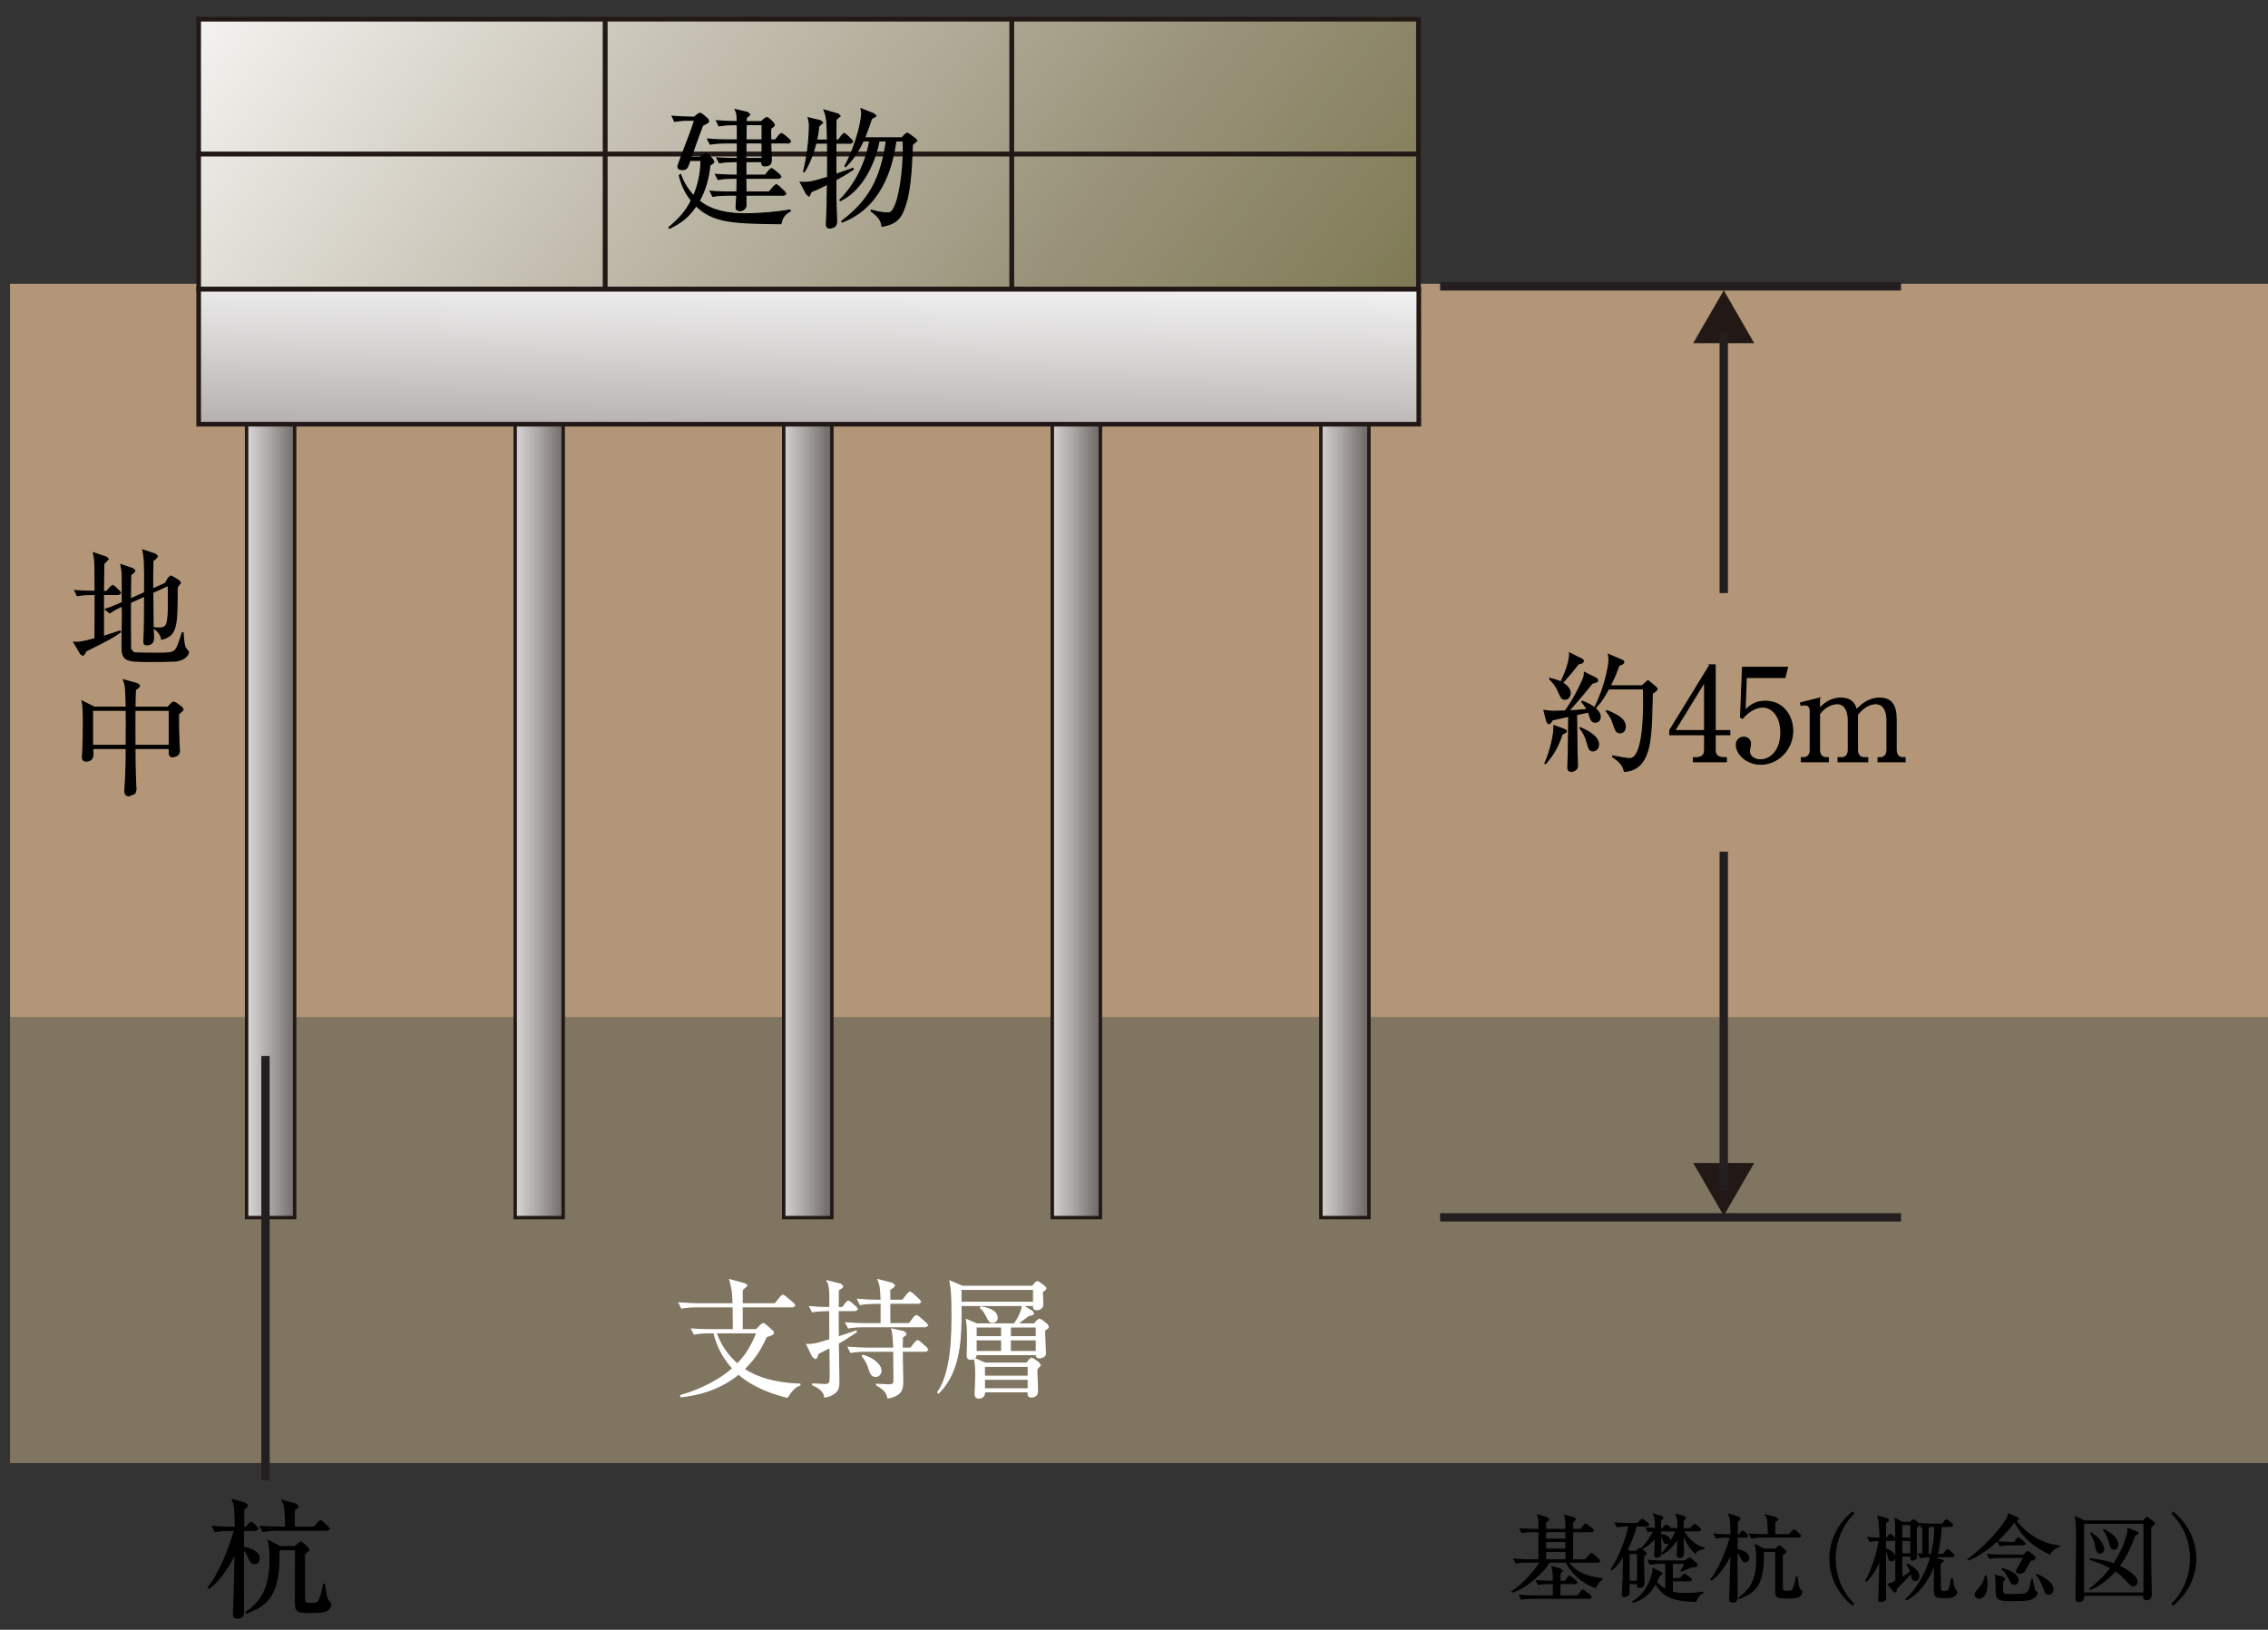 <?xml version="1.0" encoding="UTF-8"?>
<svg id="_レイヤー_2" data-name=" レイヤー 2" xmlns="http://www.w3.org/2000/svg" xmlns:xlink="http://www.w3.org/1999/xlink" viewBox="0 0 1068.93 768.23">
  <rect x="0" y="0" width="1068.93" height="768.23" fill="#333333" stroke="none"/>
  <defs>
    <style>
      .cls-1 {
        clip-path: url(#clippath-6);
      }

      .cls-2 {
        clip-path: url(#clippath-7);
      }

      .cls-3 {
        clip-path: url(#clippath-17);
      }

      .cls-4 {
        clip-path: url(#clippath-15);
      }

      .cls-5 {
        fill: url(#_名称未設定グラデーション_5);
      }

      .cls-6 {
        clip-path: url(#clippath-18);
      }

      .cls-7 {
        clip-path: url(#clippath-4);
      }

      .cls-8 {
        fill: url(#_名称未設定グラデーション_6);
      }

      .cls-9 {
        clip-path: url(#clippath-9);
      }

      .cls-10 {
        clip-path: url(#clippath-10);
      }

      .cls-11 {
        fill: #fff;
        stroke: #fff;
      }

      .cls-11, .cls-12 {
        stroke-miterlimit: 10;
        stroke-width: .5px;
      }

      .cls-13 {
        fill: url(#_名称未設定グラデーション_2);
      }

      .cls-14 {
        fill: url(#_名称未設定グラデーション_11);
      }

      .cls-15 {
        clip-path: url(#clippath-11);
      }

      .cls-16 {
        fill: none;
      }

      .cls-17 {
        fill: #221916;
      }

      .cls-18 {
        clip-path: url(#clippath-1);
      }

      .cls-19 {
        fill: url(#_名称未設定グラデーション);
      }

      .cls-20 {
        fill: url(#_名称未設定グラデーション_12);
      }

      .cls-21 {
        fill: #231f20;
      }

      .cls-22 {
        clip-path: url(#clippath-5);
      }

      .cls-23 {
        clip-path: url(#clippath-8);
      }

      .cls-24 {
        fill: url(#_名称未設定グラデーション_8);
      }

      .cls-25 {
        fill: url(#_名称未設定グラデーション_4);
      }

      .cls-26 {
        fill: url(#_名称未設定グラデーション_3);
      }

      .cls-27 {
        clip-path: url(#clippath-3);
      }

      .cls-12 {
        stroke: #000;
      }

      .cls-28 {
        clip-path: url(#clippath-12);
      }

      .cls-29 {
        clip-path: url(#clippath-14);
      }

      .cls-30 {
        fill: #b29677;
      }

      .cls-31 {
        fill: url(#_名称未設定グラデーション_10);
      }

      .cls-32 {
        fill: #7f7560;
      }

      .cls-33 {
        fill: url(#_名称未設定グラデーション_7);
      }

      .cls-34 {
        clip-path: url(#clippath-16);
      }

      .cls-35 {
        clip-path: url(#clippath-2);
      }

      .cls-36 {
        clip-path: url(#clippath-13);
      }

      .cls-37 {
        fill: url(#_名称未設定グラデーション_9);
      }

      .cls-38 {
        clip-path: url(#clippath);
      }
    </style>
    <clipPath id="clippath">
      <rect class="cls-16" x="106.2" y="-54.7" width="166.5" height="191.1" transform="translate(42.39 167.08) rotate(-52.81)"/>
    </clipPath>
    <clipPath id="clippath-1">
      <rect class="cls-16" x="93.63" y="9.06" width="191.63" height="63.58"/>
    </clipPath>
    <linearGradient id="_名称未設定グラデーション" data-name="名称未設定グラデーション" x1="-33.2" y1="1314.78" x2="-20.44" y2="1314.78" gradientTransform="translate(59564.82 1396.43) rotate(90) scale(45.16)" gradientUnits="userSpaceOnUse">
      <stop offset="0" stop-color="#fff"/>
      <stop offset=".44" stop-color="#c2bdae"/>
      <stop offset=".76" stop-color="#999279"/>
      <stop offset="1" stop-color="#807b56"/>
    </linearGradient>
    <clipPath id="clippath-2">
      <polygon class="cls-16" points="355.29 -83.2 507.51 32.3 406.86 164.93 254.64 49.41 355.29 -83.2"/>
    </clipPath>
    <clipPath id="clippath-3">
      <rect class="cls-16" x="285.26" y="9.06" width="191.62" height="63.58"/>
    </clipPath>
    <linearGradient id="_名称未設定グラデーション_2" data-name="名称未設定グラデーション 2" x1="-33.23" y1="1312.57" x2="-20.47" y2="1312.57" gradientTransform="translate(59551.9 1243.2) rotate(90) scale(45.08)" gradientUnits="userSpaceOnUse">
      <stop offset="0" stop-color="#fff"/>
      <stop offset=".44" stop-color="#c2bdae"/>
      <stop offset=".76" stop-color="#999279"/>
      <stop offset="1" stop-color="#807b56"/>
    </linearGradient>
    <clipPath id="clippath-4">
      <rect class="cls-16" x="489.43" y="-54.71" width="166.5" height="191.1" transform="translate(193.98 472.37) rotate(-52.81)"/>
    </clipPath>
    <clipPath id="clippath-5">
      <rect class="cls-16" x="476.88" y="9.06" width="191.64" height="63.58"/>
    </clipPath>
    <linearGradient id="_名称未設定グラデーション_3" data-name="名称未設定グラデーション 3" x1="-33.2" y1="1310.05" x2="-20.43" y2="1310.05" gradientTransform="translate(59734.5 1091.14) rotate(90) scale(45.16)" gradientUnits="userSpaceOnUse">
      <stop offset="0" stop-color="#fff"/>
      <stop offset=".44" stop-color="#c2bdae"/>
      <stop offset=".76" stop-color="#999279"/>
      <stop offset="1" stop-color="#807b56"/>
    </linearGradient>
    <clipPath id="clippath-6">
      <polygon class="cls-16" points="163.66 -19.63 315.89 95.89 215.24 228.52 63.01 113.01 163.66 -19.63"/>
    </clipPath>
    <clipPath id="clippath-7">
      <rect class="cls-16" x="93.63" y="72.64" width="191.63" height="63.6"/>
    </clipPath>
    <linearGradient id="_名称未設定グラデーション_4" data-name="名称未設定グラデーション 4" x1="-33.21" y1="1315.89" x2="-20.45" y2="1315.89" gradientTransform="translate(59522.74 1420.92) rotate(90) scale(45.09)" gradientUnits="userSpaceOnUse">
      <stop offset="0" stop-color="#fff"/>
      <stop offset=".44" stop-color="#c2bdae"/>
      <stop offset=".76" stop-color="#999279"/>
      <stop offset="1" stop-color="#807b56"/>
    </linearGradient>
    <clipPath id="clippath-8">
      <polygon class="cls-16" points="355.29 -19.63 507.51 95.89 406.86 228.51 254.64 113.01 355.29 -19.63"/>
    </clipPath>
    <clipPath id="clippath-9">
      <rect class="cls-16" x="285.26" y="72.64" width="191.62" height="63.6"/>
    </clipPath>
    <linearGradient id="_名称未設定グラデーション_5" data-name="名称未設定グラデーション 5" x1="-33.18" y1="1313.54" x2="-20.42" y2="1313.54" gradientTransform="translate(59687.36 1269.21) rotate(90) scale(45.15)" gradientUnits="userSpaceOnUse">
      <stop offset="0" stop-color="#fff"/>
      <stop offset=".44" stop-color="#c2bdae"/>
      <stop offset=".76" stop-color="#999279"/>
      <stop offset="1" stop-color="#807b56"/>
    </linearGradient>
    <clipPath id="clippath-10">
      <polygon class="cls-16" points="546.91 -19.63 699.14 95.89 598.49 228.52 446.26 113.01 546.91 -19.63"/>
    </clipPath>
    <clipPath id="clippath-11">
      <rect class="cls-16" x="476.88" y="72.64" width="191.64" height="63.6"/>
    </clipPath>
    <linearGradient id="_名称未設定グラデーション_6" data-name="名称未設定グラデーション 6" x1="-33.2" y1="1311.08" x2="-20.43" y2="1311.08" gradientTransform="translate(59781.19 1116.27) rotate(90) scale(45.16)" gradientUnits="userSpaceOnUse">
      <stop offset="0" stop-color="#fff"/>
      <stop offset=".44" stop-color="#c2bdae"/>
      <stop offset=".76" stop-color="#999279"/>
      <stop offset="1" stop-color="#807b56"/>
    </linearGradient>
    <clipPath id="clippath-12">
      <rect class="cls-16" x="116.23" y="190.6" width="22.64" height="383.36"/>
    </clipPath>
    <linearGradient id="_名称未設定グラデーション_7" data-name="名称未設定グラデーション 7" x1="-220.8" y1="1312.39" x2="-208.04" y2="1312.39" gradientTransform="translate(977.81 -4814.8) scale(3.96)" gradientUnits="userSpaceOnUse">
      <stop offset="0" stop-color="#fff"/>
      <stop offset=".09" stop-color="#f4f4f3"/>
      <stop offset=".26" stop-color="#d8d6d6"/>
      <stop offset=".47" stop-color="#aaa7a5"/>
      <stop offset=".73" stop-color="#6b6562"/>
      <stop offset="1" stop-color="#241a16"/>
    </linearGradient>
    <clipPath id="clippath-13">
      <rect class="cls-16" x="242.81" y="190.6" width="22.63" height="383.36"/>
    </clipPath>
    <linearGradient id="_名称未設定グラデーション_8" data-name="名称未設定グラデーション 8" x1="-191.38" y1="1312.41" x2="-178.61" y2="1312.41" gradientTransform="translate(987.73 -4814.88) scale(3.96)" gradientUnits="userSpaceOnUse">
      <stop offset="0" stop-color="#fff"/>
      <stop offset=".09" stop-color="#f4f4f3"/>
      <stop offset=".26" stop-color="#d8d6d6"/>
      <stop offset=".47" stop-color="#aaa7a5"/>
      <stop offset=".73" stop-color="#6b6562"/>
      <stop offset="1" stop-color="#241a16"/>
    </linearGradient>
    <clipPath id="clippath-14">
      <rect class="cls-16" x="369.38" y="190.6" width="22.68" height="383.36"/>
    </clipPath>
    <linearGradient id="_名称未設定グラデーション_9" data-name="名称未設定グラデーション 9" x1="-161.79" y1="1311.06" x2="-149.02" y2="1311.06" gradientTransform="translate(997.38 -4822.64) scale(3.97)" gradientUnits="userSpaceOnUse">
      <stop offset="0" stop-color="#fff"/>
      <stop offset=".09" stop-color="#f4f4f3"/>
      <stop offset=".26" stop-color="#d8d6d6"/>
      <stop offset=".47" stop-color="#aaa7a5"/>
      <stop offset=".73" stop-color="#6b6562"/>
      <stop offset="1" stop-color="#241a16"/>
    </linearGradient>
    <clipPath id="clippath-15">
      <rect class="cls-16" x="495.96" y="190.6" width="22.68" height="383.36"/>
    </clipPath>
    <linearGradient id="_名称未設定グラデーション_10" data-name="名称未設定グラデーション 10" x1="-132.37" y1="1311.27" x2="-119.6" y2="1311.27" gradientTransform="translate(1007.36 -4823.47) scale(3.97)" gradientUnits="userSpaceOnUse">
      <stop offset="0" stop-color="#fff"/>
      <stop offset=".09" stop-color="#f4f4f3"/>
      <stop offset=".26" stop-color="#d8d6d6"/>
      <stop offset=".47" stop-color="#aaa7a5"/>
      <stop offset=".73" stop-color="#6b6562"/>
      <stop offset="1" stop-color="#241a16"/>
    </linearGradient>
    <clipPath id="clippath-16">
      <rect class="cls-16" x="622.54" y="190.6" width="22.66" height="383.36"/>
    </clipPath>
    <linearGradient id="_名称未設定グラデーション_11" data-name="名称未設定グラデーション 11" x1="-103.03" y1="1310.69" x2="-90.26" y2="1310.69" gradientTransform="translate(1017.11 -4821.17) scale(3.97)" gradientUnits="userSpaceOnUse">
      <stop offset="0" stop-color="#fff"/>
      <stop offset=".09" stop-color="#f4f4f3"/>
      <stop offset=".26" stop-color="#d8d6d6"/>
      <stop offset=".47" stop-color="#aaa7a5"/>
      <stop offset=".73" stop-color="#6b6562"/>
      <stop offset="1" stop-color="#241a16"/>
    </linearGradient>
    <clipPath id="clippath-17">
      <polygon class="cls-16" points="669.77 136.39 668.54 209.57 92.57 199.96 93.79 126.78 669.77 136.39"/>
    </clipPath>
    <clipPath id="clippath-18">
      <rect class="cls-16" x="93.63" y="136.36" width="575.08" height="63.62"/>
    </clipPath>
    <linearGradient id="_名称未設定グラデーション_12" data-name="名称未設定グラデーション 12" x1="-26.65" y1="1342.85" x2="-13.88" y2="1342.85" gradientTransform="translate(-24.43 23574.07) rotate(-180) scale(17.43)" gradientUnits="userSpaceOnUse">
      <stop offset="0" stop-color="#fff"/>
      <stop offset=".09" stop-color="#f3f3f3"/>
      <stop offset=".26" stop-color="#d6d4d3"/>
      <stop offset=".49" stop-color="#a6a2a0"/>
      <stop offset=".76" stop-color="#645d5a"/>
      <stop offset="1" stop-color="#241a16"/>
    </linearGradient>
  </defs>
  <rect class="cls-30" x="4.72" y="133.76" width="1064.21" height="345.87"/>
  <rect class="cls-32" x="4.72" y="479.62" width="1064.21" height="210.04"/>
  <g class="cls-38">
    <g class="cls-18">
      <rect class="cls-19" x="106.19" y="-54.71" width="166.49" height="191.09" transform="translate(42.4 167.07) rotate(-52.81)"/>
    </g>
  </g>
  <path class="cls-17" d="M286.37,73.75H92.53V7.97h193.84v65.78ZM94.72,71.55h189.45V10.16H94.72v61.39Z"/>
  <g class="cls-35">
    <g class="cls-27">
      <rect class="cls-13" x="297.81" y="-54.72" width="166.49" height="191.08" transform="translate(118.2 319.71) rotate(-52.81)"/>
    </g>
  </g>
  <path class="cls-17" d="M477.98,73.75h-193.81V7.97h193.81v65.78ZM286.37,71.55h189.42V10.16h-189.42v61.39Z"/>
  <g class="cls-7">
    <g class="cls-22">
      <rect class="cls-26" x="489.41" y="-54.72" width="166.5" height="191.09" transform="translate(193.99 472.35) rotate(-52.81)"/>
    </g>
  </g>
  <path class="cls-17" d="M669.61,73.75h-193.82V7.97h193.82v65.78ZM477.98,71.55h189.44V10.16h-189.44v61.39h0Z"/>
  <g class="cls-1">
    <g class="cls-2">
      <rect class="cls-25" x="106.18" y="8.88" width="166.5" height="191.1" transform="translate(-8.27 192.21) rotate(-52.81)"/>
    </g>
  </g>
  <path class="cls-17" d="M286.37,137.33H92.53v-65.78h193.84v65.78ZM94.72,135.14h189.45v-61.39H94.72v61.39Z"/>
  <g class="cls-23">
    <g class="cls-9">
      <rect class="cls-5" x="297.82" y="8.87" width="166.5" height="191.09" transform="translate(67.55 344.87) rotate(-52.81)"/>
    </g>
  </g>
  <path class="cls-17" d="M477.98,137.33h-193.81v-65.78h193.81v65.78ZM286.37,135.14h189.42v-61.39h-189.42v61.39Z"/>
  <g class="cls-10">
    <g class="cls-15">
      <rect class="cls-8" x="489.43" y="8.85" width="166.51" height="191.1" transform="translate(143.35 497.51) rotate(-52.81)"/>
    </g>
  </g>
  <path class="cls-17" d="M669.61,137.33h-193.82v-65.78h193.82v65.78ZM477.98,135.14h189.44v-61.39h-189.44v61.39h0Z"/>
  <g class="cls-28">
    <rect class="cls-33" x="116.23" y="190.6" width="22.64" height="383.36"/>
  </g>
  <path class="cls-17" d="M139.69,574.77h-24.27V189.79h24.27v384.98ZM117.04,573.15h21.03V191.41h-21.03s0,381.74,0,381.74Z"/>
  <g class="cls-36">
    <rect class="cls-24" x="242.81" y="190.6" width="22.63" height="383.36"/>
  </g>
  <path class="cls-17" d="M266.25,574.77h-24.25V189.79h24.25v384.98ZM243.62,573.15h21V191.41h-21v381.74Z"/>
  <g class="cls-29">
    <rect class="cls-37" x="369.38" y="190.6" width="22.68" height="383.36"/>
  </g>
  <path class="cls-17" d="M392.88,574.77h-24.31V189.79h24.31v384.98ZM370.2,573.15h21.07V191.41h-21.07v381.74Z"/>
  <g class="cls-4">
    <rect class="cls-31" x="495.96" y="190.6" width="22.68" height="383.36"/>
  </g>
  <path class="cls-17" d="M519.44,574.77h-24.3V189.79h24.3v384.98ZM496.77,573.15h21.05V191.41h-21.05v381.74h0Z"/>
  <g class="cls-34">
    <rect class="cls-14" x="622.54" y="190.6" width="22.66" height="383.36"/>
  </g>
  <path class="cls-17" d="M646,574.77h-24.27V189.79h24.27v384.98ZM623.35,573.15h21.03V191.41h-21.03v381.74Z"/>
  <rect class="cls-21" x="123.16" y="497.75" width="3.94" height="200.09"/>
  <rect class="cls-21" x="678.74" y="571.85" width="217.23" height="3.94"/>
  <rect class="cls-21" x="678.74" y="133.02" width="217.23" height="3.94"/>
  <polyline class="cls-17" points="798.02 161.75 812.43 136.86 826.77 161.75 798.02 161.75"/>
  <polyline class="cls-17" points="826.79 548.19 812.41 573.08 798.01 548.19 826.79 548.19"/>
  <rect class="cls-21" x="810.45" y="156.66" width="3.94" height="122.92"/>
  <rect class="cls-21" x="810.45" y="401.43" width="3.94" height="159.83"/>
  <g class="cls-3">
    <g class="cls-6">
      <rect class="cls-20" x="344.6" y="-119.84" width="73.2" height="576.06" transform="translate(206.65 546.52) rotate(-89.04)"/>
    </g>
  </g>
  <path class="cls-17" d="M669.8,201.06H92.53v-65.79h577.27v65.79h0ZM94.72,198.86h572.88v-61.4H94.72v61.4Z"/>
  <path class="cls-12" d="M120,737.04c-1.53,0-1.84-.61-3-3.06-1.22-2.51-1.34-2.81-2.26-3.48-.06,5.02-.13,12.29.06,28.13,0,2.13,0,4.1-2.82,4.1-1.77,0-1.95-.98-1.95-1.77l.18-4.6c.19-3.78.49-20.6.61-24.02-1.23,2.5-5.94,11.86-12.29,16.33l-.42-.37c5.57-6.84,10.39-19.68,12.36-26.91h-1.9c-.63,0-4.35,0-7.21.55l-1.24-2.44c4.1.36,8.34.42,9.42.42h1.35c-.19-9.73-.31-10.1-1.4-13.15l6.18,1.83.97,1.05c0,.48-.55.92-1.71,1.71,0,.61-.06,2.88-.06,4.6l-.05,3.97h1.21l1.29-1.6.98-.78,1.16.65,1.47,1.53.61,1-.92.66h-5.81l-.06,8c2.37.19,7.4,1.79,7.4,5.2,0,1.42-.68,2.46-2.14,2.46M153.02,759.59c-1.65.48-5.08.55-6.61.55-6.91,0-7.15-.66-7.15-5.26,0-3.79.05-23.65.05-24.39h-7.83c.56,20.92-5.07,26.18-15.34,29.91l-.24-.37c6.18-4.4,11.37-9.91,11.37-25.2,0-4.4-.37-6.36-.86-8.69l5.57,2.88h7.16l1.71-1.6.92-.61.78.5,2.58,2.39.55.97-2.13,1.84c-.06,2.02-.06,3.66-.06,10.82,0,1.65,0,11.19.24,11.93l1.52.6c3.56,0,4.47,0,5.26-1.71.61-1.35,1.54-4.4,1.97-7.39h.48c.24,2.08.86,7.02,1.9,7.95l1.1,1.52c0,1.76-1.76,3-2.94,3.36h0ZM154.3,721.31h-23.23c-.61,0-4.4.06-7.21.61l-1.23-2.44c4.1.29,8.25.36,9.42.36h2.57c0-1.28-.06-6.23-.43-9.11-.19-1.66-.84-2.69-1.28-3.48l6.54,1.72,1.1.97c0,.55-.55.92-1.83,1.76-.06,1.97-.06,4.97,0,8.14h9.29l2.08-2.31.97-.8,1.11.74,2.45,2.31.61.93-.93.6h0Z"/>
  <g>
    <path class="cls-11" d="M371.09,658.66c-14.19-3.42-21.11-9.23-22.94-10.95-10.52,8.63-22.44,10.16-27.21,10.71l-.13-.61c9.79-2.88,18.59-7.4,24.52-12.79-2.86-3.18-6.91-8.5-8.86-16.76h-2.08c-1.52,0-4.47.06-7.23.61l-1.21-2.44c4.22.36,8.62.36,9.42.36h10.28c-.06-7.21-.06-8-.13-10.76h-17.07c-1.1,0-4.28,0-7.22.55l-1.21-2.44c3.79.29,7.58.42,9.42.42h16.08c-.24-5.74-.31-6.36-1.58-11.37l7.26,2.02.85.73-2.25,2.14v6.48h15.47l2.69-3.31.97-.73,1.16.61,3.91,3.29.61,1-.91.6h-23.91v10.76h6.65l2.27-2.32.97-.6.98.48,3.55,3.18.31.61c0,.86-.49,1.05-3.31,1.95-2.87,6.31-5.68,10.58-10.52,15.29,8.37,5.57,19.08,6.84,26.31,7.1v.42c-2.69,1.05-3.92,2.76-5.94,5.76M337.51,628.26c2.02,5.69,5.45,10.77,10.03,14.69,5.45-5.58,7.65-11.02,9.18-14.69h-19.21Z"/>
    <path class="cls-11" d="M403.17,617.8h-8.13l.06,12.42c1.34-.49,7.21-2.39,8.44-2.82l.11.37c-4.77,3.31-7.02,4.6-8.55,5.39.05,2.2.29,17.86.29,18.16,0,3.31-.61,5.87-6.6,7.28-.37-1.53-.98-3.74-5.76-5.81v-.43l5.76.26c2.26,0,2.51-.55,2.51-4.66,0-2.02-.13-10.88-.13-12.73l-5.58,2.76c-.55,1.9-.78,2.4-1.46,2.4l-1.22-1.11-2.69-5.57c2.45.06,3.48.13,10.89-2.21l-.06-13.7h-.97c-1.53,0-4.48.06-7.21.55l-1.23-2.44c1.77.18,4.02.37,9.47.42.19-9.66-.36-10.76-1.29-12.6l6.31,1.58,1.05.93c0,.66-.74,1.1-2.08,1.83v4.47l-.06,3.79h2.08l1.65-2.26.98-.79,1.1.6,2.69,2.34.55.91-.92.68M436.25,625.4h-29.23c-1.53,0-4.47.05-7.15.55l-1.24-2.4c4.16.32,8.5.38,9.36.38h7.29v-9.56h-2.69c-1.53,0-4.47.06-7.16.56l-1.23-2.45c3.85.31,7.71.43,9.37.43h1.71c-.13-6.43-.74-8.02-1.48-9.73l6.68,1.71,1.1.97c0,.38,0,.61-2.2,1.97v5.08h6l2.5-3.13.97-.78,1.1.66,3.37,3.11.61.92-.92.66h-13.63v9.56h9.18l2.31-3.08.98-.78,1.1.61,3.66,3.18.61.91-.97.63v.02h0ZM436.38,636.95h-11.13c.06,2.2.23,12.1.23,14.12,0,2.95,0,6.68-6.96,7.9-.68-2.32-1.1-3.66-5.39-6.13v-.36l5.44.31c2.45,0,2.76-.5,2.76-2.51,0-3.73-.06-9.73-.13-13.33h-13.02c-1.53,0-4.47,0-7.21.55l-1.23-2.44c3.85.29,7.63.42,9.41.42h12.05c-.05-2.63-.24-6.68-.92-9.05l5.74,1.28,1,.98c0,.56-.5.86-1.71,1.65-.06,2.03-.06,3.37-.06,5.14h3.97l2.26-2.88.98-.71,1.03.6,3.18,2.81.61.98-.91.68h.01ZM412.7,648.82c-1.09,0-2.14-.5-2.87-2.76-.86-2.82-1.23-3.85-3.42-6.85l.18-.37c3.85.93,8.63,3.92,8.63,7.35,0,1.21-.87,2.63-2.51,2.63h0Z"/>
    <path class="cls-11" d="M492.3,627.11c0,1.7.42,9.41.42,10.94,0,1.66-2.32,2.02-2.63,2.02-.49,0-1.77,0-1.71-1.53h-28.33c0,1.47-.97,2.21-2.44,2.21s-1.77-.86-1.77-1.71l.18-6.24c0-7.39-.29-9.36-.55-10.82l4.9,2.08h17.68c1.83-2.63,3.47-5.5,3.78-8.68h-28.86c0,14.37.06,30.83-10.65,41.28l-.37-.37c6.74-9.47,6.74-27.89,6.74-37,0-10.03-.38-11.99-.98-15.47l5.87,2.51h33.02l1.23-1.48.97-.79,1.16.55,2.4,1.79.61.84c0,.5-.38.79-1.72,1.66l.24,6c0,1.95-2.02,2.5-2.81,2.5-1.71,0-1.65-1.23-1.58-2.02h-5.09l4.48,2.74.61.92c0,.66-.87.86-2.27,1.05-.49.42-.74.61-2.94,2.2-.11.11-.31.24-2.26,1.77h7.83l1.28-1.47,1.16-.79,1.11.55,2.45,1.95.66,1.11c0,.42-.31.78-1.83,1.71M487.11,607.78h-34.2v6.1h34.2v-6.1ZM488.69,645.45c-.06,1.58.31,8.56.31,9.97,0,.73,0,3.11-2.82,3.11-1.47,0-1.65-.79-1.65-1.89l.06-.56h-20.55c.06,1.35-.42,2.95-2.76,2.95-1.71,0-1.71-1.42-1.71-2.03,0-.29.31-6.97.31-8.25,0-2.34-.11-6.24-.61-8.37l5.08,2.18h19.58l1.21-1.58.97-.79,1.1.48,2.27,1.66.85,1.16-1.65,1.95h.01ZM472.06,625.51h-12v4.58h12v-4.58ZM472.06,631.56h-12v5.51h12v-5.51ZM467.9,623.38c-1.48,0-2.03-1.11-2.76-2.64-1.4-2.81-2.26-3.55-3.05-4.22l.24-.49c3.66.61,7.65,1.9,7.65,5.26,0,1.42-1.35,2.09-2.08,2.09h0ZM484.59,644.05h-20.62v4.65h20.62v-4.65ZM484.59,650.16h-20.62v4.47h20.62v-4.47ZM488.39,625.51h-12.18v4.58h12.18v-4.58ZM488.39,631.56h-12.18v5.51h12.18v-5.51Z"/>
  </g>
  <g>
    <path class="cls-12" d="M368.09,105.47c-22.2-.31-31.73-.42-39.99-8.44-3.73,5.5-7.22,7.95-12.48,10.58l-.36-.37c4.84-4.15,7.89-7.4,10.58-12.71-3.92-4.9-5.14-9.61-5.69-11.81l.61-.48c1.97,5.57,5.21,9.05,6.18,10.02,1.89-4.4,3.42-10.02,3.42-16.63h-5.13c-1.22,3.42-1.53,4.34-3.55,4.34-.43,0-2.2-.06-2.2-1.4,0-.36.91-2.87,1.45-4.34,3.18-8.21,5.69-14.86,6.42-17.55h-2.2c-1.05,0-4.47,0-7.21.55l-1.16-2.44c3.11.23,6.23.42,9.34.42h1.11l1.58-1.29,1.16-.61,1.05.61,2.39,2.02.6,1.1c0,.74-1.21,1.29-2.8,1.97-1.35,3.42-2.14,5.5-5.51,15.16h4.16l1.65-1.28,1.16-.61,1.17.66,1.89,1.97.74,1.28c0,.55-.63.92-1.91,1.71-.55,5.87-2.07,11.55-5,16.82,5.87,4.71,13.76,6.05,21.28,6.05s15.84-.79,21.52-1.77l.13.5c-3.54,1.76-4.03,4.28-4.4,5.99M371.72,67.37h-8.46c.17,4.85.26,7.42.26,7.7,0,1.24,0,3.14-2.94,3.14-1.65,0-1.6-1-1.53-2.03h-7.53v6.36h9.18l1.85-2.31,1.03-.8,1.16.68,2.74,2.32.61.92-.92.68h-15.66l.06,6.47h10.9l2.32-2.68,1.03-.8,1.11.68,2.86,2.69.61,1.03-.91.56h-17.93v5.13c-.06.8-1.15,2.2-2.69,2.2-1.95,0-1.95-1.1-1.95-1.77l.32-5.55h-4.17c-.42,0-4.33,0-7.15.55l-1.23-2.4c4.77.37,9.31.37,9.42.37h3.18c.06-1.65.06-3.18.13-6.47h-1.83c-1.6,0-4.54.06-7.17.55l-1.23-2.39c1.85.11,5.27.36,10.29.36v-6.36h-1.24c-.49,0-4.33,0-7.2.55l-1.24-2.37c4.42.29,9.06.36,9.68.36l.06-7.34h-5.69c-1.58,0-4.53.06-7.16.55l-1.22-2.44c3.13.31,6.25.43,9.37.43h4.71l-.06-7.16h-1.47c-1.05,0-4.34.05-7.22.55l-1.15-2.45c4.28.37,8.25.43,9.78.43,0-3.06-.06-3.74-.92-5.69l5.87,1.4,1.05.98-1.72,1.65v1.66h7.1l1.53-1.35,1.1-.6,1.11.66,1.71,1.65.73,1.16c0,.5-.48.86-1.72,1.72-.1,1.16-.1,1.23,0,5.39h2.21l1.77-2.27.98-.74,1.16.61,2.63,2.27.61.91-.91.68v-.03h0ZM359.17,67.37h-7.6l-.06,7.34h7.66v-7.34ZM359.17,58.76h-7.47l-.13,7.16h7.6s0-7.16,0-7.16Z"/>
    <path class="cls-12" d="M393.94,84.74c0,7.39,0,8.68.13,12.23.05,2.14.24,5.57.24,7.71,0,2.5-2.63,2.82-3.18,2.82-1.34,0-1.66-.8-1.66-1.72l.13-2.94c.23-4.58.23-6.24.36-16.03-4.45,2.34-6.23,3.01-7.52,3.5l-1.15,2.14-1.22-1.05-2.88-5.5c3.79.19,4.82.13,12.84-2.34,0-5.36.06-11.42,0-16.07h-5.5c-1.84,7.4-4.45,11.86-5.44,13.5l-.37-.1c2.32-9.06,2.74-18.61,2.74-21.24,0-2.25-.23-3.05-.61-4.16l5.87,1.42,1.05.92-1.84,1.58c-.31,2.87-.61,4.71-1.03,6.6h5.07c-.13-8.6-.29-11.13-1.65-14.18l6.74,1.95.91.87-1.95,1.77c-.06,1.28-.06,7.76-.06,9.59h1.21l1.72-2.31.91-.8,1.11.68,2.45,2.34.55.91-.92.68h-7.03c0,3.91-.06,10.76,0,14.68,1.21-.43,6.92-2.39,8.02-2.82l.18.43c-1.71,1.21-3.61,2.45-8.19,4.95M430.03,68.16c-.49,12.78-.98,24.42-4.84,32.36-2.32,4.84-6.71,5.63-9.47,6.18-.42-2.76-1.42-4.47-5.19-7.21l.18-.43c4.03,1.16,6.36,1.29,7.39,1.29,1.48,0,2.45,0,4.16-4.35,2.14-5.62,3.85-19.01,3.43-29.59h-3.48c-1.77,13.82-7.65,31.6-25.32,38.28l-.18-.42c12.96-9.73,18.47-20.08,21.04-37.86h-3.43c-2.5,12.9-9.42,24.04-18.28,28.2l-.19-.38c7.53-7.51,12.36-17.86,14.01-27.81h-3.05c-1.97,4.4-4.66,8.67-8.27,12.16l-.29-.31c5.97-11.25,7.89-22.38,7.89-24.95l-.32-2.08,6.13,2.45.91.98-2.13,1.34c-1.6,4.89-2.63,7.39-3.24,8.94h17.6l1.47-1.54.93-.66,1.1.56,2.87,2.13.68.86-2.08,1.89-.03-.03h0Z"/>
  </g>
  <g>
    <path class="cls-12" d="M55.91,280.25h-7.15v19.7c4.95-1.48,6.37-2.03,7.76-2.53l.26.5c-2.14,1.6-5.02,3.24-8.82,5.21-2.5,1.28-5.68,2.86-7.52,3.79-.55,1.28-.79,1.95-1.53,1.95l-.97-.74-3.18-5.44c2.08.11,3.11.24,10.02-1.65,0-2.08.06-11.39.06-13.28v-7.52h-1.23c-1.1,0-4.21,0-7.21.55l-1.16-2.45c3.6.31,7.28.42,9.6.42,0-3.05,0-6.11-.06-9.16-.06-5.14-.17-6.48-.78-9.05l6.16,2.08.86.91-2.08,2.21c-.11,4.28-.11,6.36-.18,13.02h1.47l1.84-2.02,1.05-.79,1.03.68,2.14,2.02.55.92-.93.68M83.25,311.56c-1.39.23-12.23.23-13.94.23-10.03,0-11.81-.48-11.81-7.15,0-2.39.19-12.9.19-15.05l-.06-3.92c-2.45,1.11-3.79,1.79-5.94,3.24l-2.08-1.7c3.31-1.1,7.1-2.76,8.02-3.18v-10.82c0-2.88-.13-4.22-.68-7.11l5.69,1.97.92.86c0,.55-.5.98-1.95,2.02-.06,1.84-.13,9.79-.13,11.39l6.66-3.01c.05-6.1.05-10.45-.11-14.73-.13-2.27-.55-4.4-.74-5.39l5.87,1.97,1.03.92c0,.55-.84,1.28-2.13,2.26-.13,5.5-.13,6.31-.13,13.28l5.94-2.63,1.46-2.45,1.05-1.05,1.16.48,2.88,1.79.61.97-1.54,2.14c0,18.36-.12,22.57-7.28,24.46-.55-3.05-2.81-4.58-3.66-5.13v-.31l1.89.13c4.28,0,4.95-.56,4.95-13.47,0-4.15-.06-4.83-.13-6.6l-7.26,3.31c.06,9,.12,14.87.18,16.52l.18,5.13c0,2.94-2.57,3.05-3.11,3.05-.85,0-1.47-.29-1.47-1.58l.19-4.4c.11-3.91.11-6.24.18-17l-6.66,3c-.06,2.44,0,21.23.06,21.94l1.45,1.72c.79.24,9.55.24,10.71.24,6.29,0,8.18,0,9.47-2.26,1.17-2.14,2.45-6.66,2.69-7.4h.43c.13,2.21.31,5.81,1.16,7.28l1.4,1.77c0,.86-1.05,3.48-5.63,4.29,0,0,.02-.02.02-.02Z"/>
    <path class="cls-12" d="M84.17,336.54c-.13,5.32.19,12.53.19,13.21l.23,4.29c0,1.65-1.58,2.68-3.29,2.68-1.58,0-1.58-1.03-1.53-3.92h-16.15c0,1.29,0,10.53.37,17.55l.13,1.79-.55,1.83-2.76,1.16c-1.95,0-1.95-1.58-1.95-2.25l.06-1.6c.55-9.24.55-12.05.55-18.48h-15.79l.13,2.88c0,3.11-2.94,3.11-3.18,3.11-1.79,0-1.79-1.29-1.79-2.02l.19-3c.13-3.48.26-8.81.26-13.02,0-2.76,0-7.59-.61-10.28l5.81,2.87h14.99c-.19-9.6-.38-10.45-1.29-12.9l6.61,1.84.97.86c0,.55-.48,1.03-1.97,2.02-.11,1.29-.11,7.03-.18,8.19h15.48l1.82-1.95.87-.5,1.1.43,2.63,1.95.79,1.05c0,.48-.79,1.16-2.14,2.2M59.47,334.83h-15.85v16.52h15.85c0-1.47.05-11.02.05-11.81,0-1.05,0-3.24-.05-4.71ZM79.77,334.83h-16.15c0,1.1-.05,3.66-.05,5.26s.05,9.47.05,11.26h16.15v-16.52h0Z"/>
  </g>
  <path class="cls-12" d="M752.05,748.37c-6.88-2.3-11.77-7.74-13.99-12.04h-7.78c-3,4.85-10.6,11.95-17.53,14.17l-.17-.26c5.15-3.27,10.86-9.7,13.35-13.9h-6.12c-1.13,0-3.3.04-5.34.41l-.9-1.82c3.12.28,6.38.33,6.97.33h4.75c0-2.09.09-11.36.09-13.26h-2.77c-.82,0-3.12,0-5.34.41l-.87-1.77c2.81.23,5.63.28,6.93.28h2.04c0-4.26,0-4.77-.64-6.88l4.4,1.35.82.72c0,.33-.28.64-1.46,1.46v3.35h9.55c0-4.71-.27-5.53-.68-6.66l4.34,1.13.82.68-1.31,1.54v3.32h3.98l1.4-2,.69-.6.85.55,2.45,1.95.45.72-.69.46h-9.13c-.04,2.35-.04,10.86-.04,13.26h6.12l2.07-2.45.68-.58.87.53,2.62,2.41.45.68-.72.5h-14.22c3.08,4.13,7.38,6.74,16.02,7.79v.41c-.95.53-2.35,1.95-3.03,3.84M749.28,753.39h-26.84c-1.13,0-3.31,0-5.34.41l-.9-1.81c3.12.27,6.33.31,6.97.31h8.92v-5.83h-1.76c-.46,0-3.27,0-5.34.41l-.91-1.82c3,.28,6.12.33,6.98.33h1.04c0-3.8-.19-4.99-.63-6.93l3.94,1.13.99.91-1.09.98-.09,3.9h2.62l1.14-1.9.68-.6.86.5,2.22,1.9.45.68-.69.5h-7.28c0,1.09-.04,4.43-.04,5.83h8.51l1.63-2.26.68-.59.86.5,2.68,2.26.44.68-.68.49h0l-.02.02h0ZM738.05,721.99h-9.55v3.57h9.55v-3.57ZM738.05,726.64h-9.55v3.58h9.55v-3.58ZM738.05,731.31h-9.55v3.94h9.55v-3.94Z"/>
  <path class="cls-12" d="M776.39,719.27h-5.15c-1.49,5.56-3.35,9.24-4.31,11.05l1.17.94h3.08l.99-.99.72-.5.86.45,1.63,1.36.55.72-1.28,1.28c-.09,1.95.18,10.64.18,12.44s-1.04,2.26-1.95,2.26c-1.31,0-1.17-1.04-1.13-1.81h-3.94v4.58c-.09.68-1.04,1.54-2.03,1.54-.4,0-1.22-.18-1.22-1.05l.18-2.17c.26-3.48.26-5.48.45-16.02-1.4,2.17-3.35,5.02-5.61,6.69l-.23-.26c3.76-5.48,7.2-14.59,8.38-20.52-.72,0-3.45,0-5.56.41l-.91-1.76c3.03.23,6.12.27,6.97.27h3.57l1.41-1.54.72-.5.82.46,1.85,1.49.46.72-.69.45M771.81,732.3h-3.98v13.09h3.98v-13.09ZM799.25,754.88c-9.14-.26-14.94-1.44-18.96-8.46-3.76,6.96-8.96,8.38-10.69,8.82l-.08-.26c1.36-.77,5.7-3.21,8.46-10.6,1.18-3.08,1.09-3.88.99-5.01l3.72,1.71.63.59c0,.37-.41.64-1.32,1.13-.26.69-.63,1.54-1.25,2.81,1.4,1.95,2.98,2.85,4.35,3.62v-12.31h-2.08c-1.17,0-3.35.04-5.29.41l-.91-1.81c3.58.31,6.16.31,6.93.31h10.45l1.32-1.04.77-.41.72.36,2.26,2.08.53.9c0,.77-.85.77-2.52.82l-4.76,2.08-.18-.17c.72-1.14,1.36-2.36,1.76-3.54h-5.89v7.2h3.67l1.45-1.68.54-.4.86.44,2.08,1.54.46.68-.68.5h-8.38v5.25c2,.55,4.21.72,6.52.72,3.62,0,6.43-.45,7.79-.63l.14.27c-2.08,1.13-2.67,2.14-3.39,4.07h-.02,0ZM798.97,732.17c-3.83-3.62-5.38-8.24-5.7-9.15.04,2.32.18,7.06.18,9.05,0,1.14-.5,2.08-1.81,2.08-.99,0-1.17-.72-1.17-1.21l.14-2.68c.04-.86.14-4.4.14-5.02-2.72,4.35-4.94,6.01-7.25,7.19l-.14-.22c2.58-2.68,5.48-7.79,6.52-10.55h-7.25v1.66c4.07.41,4.34,2.22,4.34,2.72,0,.72-.63,1.58-1.58,1.58-.77,0-1.17-.59-1.54-1.54-.54-1.54-.59-1.64-1.22-2.17,0,1.31.18,7.11.18,8.28,0,1.72-1.59,1.81-1.91,1.81-1.03,0-1.03-.68-1.03-1.01,0-1.25.35-6.87.35-8.14-1.54,1.95-3.16,3.39-6.28,5.2l-.18-.23c2.26-2.35,4.8-6.2,5.74-8.15-1.54.14-2.11.23-2.76.37l-.9-1.82c1.68.14,1.81.14,4.48.28-.1-4.58-.36-5.44-.96-6.79l3.9,1.17.59.55-1.13,1.22c-.04.68-.09,1.22-.09,3.89h1.04l.95-1.13.68-.5.86.45,1.09.86.36.31h3.21c.04-4.08-.18-4.8-.82-6.74l3.89,1.13.55.6-1.09,1.25c-.09,2.09-.09,2.86-.09,3.76h3.48l1.23-1.4.67-.54.87.45,1.58,1.4.45.68-.68.5h-7.43c2.41,4.39,6.61,7.41,9.65,8.09v.27c-.82.04-2.76.33-4.13,2.14v.04h.02Z"/>
  <path class="cls-12" d="M822.61,736.15c-1.13,0-1.36-.46-2.22-2.27-.9-1.85-1-2.07-1.68-2.58-.04,3.72-.1,9.1.04,20.83,0,1.58,0,3.03-2.09,3.03-1.31,0-1.45-.72-1.45-1.31l.14-3.4c.15-2.81.36-15.25.46-17.79-.91,1.85-4.4,8.78-9.11,12.08l-.31-.26c4.11-5.07,7.68-14.58,9.13-19.92h-1.4c-.45,0-3.21,0-5.34.41l-.9-1.81c3.03.27,6.15.31,6.96.31h1.01c-.15-7.2-.23-7.47-1.05-9.73l4.58,1.36.72.77c0,.36-.42.68-1.27,1.27,0,.44-.04,2.13-.04,3.4l-.04,2.94h.9l.95-1.19.72-.59.86.5,1.09,1.13.46.72-.69.5h-4.29l-.04,5.93c1.76.14,5.48,1.32,5.48,3.86,0,1.04-.5,1.81-1.58,1.81M847.05,752.86c-1.23.36-3.75.41-4.89.41-5.12,0-5.29-.5-5.29-3.9,0-2.81.04-17.51.04-18.06h-5.8c.41,15.48-3.75,19.39-11.37,22.13l-.17-.26c4.58-3.26,8.41-7.34,8.41-18.66,0-3.26-.27-4.7-.63-6.42l4.11,2.13h5.3l1.27-1.17.68-.45.58.36,1.91,1.77.41.72c0,.58-.77.94-1.59,1.35-.04,1.5-.04,2.72-.04,8.02,0,1.22,0,8.27.18,8.82l1.13.45c2.62,0,3.3,0,3.9-1.25.45-1.01,1.13-3.27,1.44-5.48h.36c.17,1.54.63,5.2,1.4,5.88l.82,1.13c0,1.32-1.31,2.22-2.17,2.49h.01ZM847.99,724.52h-17.19c-.45,0-3.26.04-5.34.45l-.9-1.81c3.02.22,6.1.27,6.96.27h1.9c0-.96-.04-4.62-.31-6.74-.14-1.22-.63-2-.95-2.58l4.85,1.25.8.72c0,.41-.41.69-1.35,1.32-.05,1.44-.05,3.66,0,6.02h6.88l1.54-1.73.72-.59.82.55,1.81,1.71.45.68-.69.46h0v.02h0Z"/>
  <path class="cls-12" d="M873.15,756.61c-7.06-5.65-10.72-13.81-10.72-21.91s3.66-16.25,10.72-21.91l.41.63c-8.42,8.92-8.6,17.98-8.6,21.28s.18,12.36,8.6,21.27l-.41.63"/>
  <path class="cls-12" d="M892.61,726.11h-3.98v3.89c.9.27,4.43,1.72,4.43,3.99,0,1.09-.72,1.81-1.58,1.81-1.13,0-1.32-.99-1.64-2.49-.08-.45-.41-1.9-1.21-2.72,0,3.54.04,19.1.04,22.28,0,.77,0,2.03-1.98,2.03-1.05,0-1.23-.31-1.23-.9l.18-2.86c.14-2.53.33-13.62.41-15.85-.99,2.36-2.98,6.76-6.29,9.97l-.36-.23c2.68-4.44,5.71-13.98,6.2-18.87-2.26.08-3.16.18-4.29.36l-.91-1.77c1.01.09,2.62.23,5.66.28-.14-7.11-.5-8.46-.99-10.42l4.39,1.32.55.53c0,.33-.1.55-1.36,1.46v7.11h.63l.98-1.32.68-.58.82.53,1.08,1.23.46.82-.68.41M904.11,719.31l-.95.77c-.04,1.44,0,5.16,0,6.79,0,1.09.14,5.98.14,6.96,0,.91-.86,1.59-1.82,1.59-.9,0-.9-.82-.9-1.49v-.42h-4.26v.91c0,4.29,0,4.8.04,9.18,2.17-1.3,3.26-2.07,4.13-2.7-.59-1.54-1.09-2.54-1.68-3.45l.19-.18c2.26,1.17,5.38,3.17,5.38,5.8,0,1.09-.59,1.95-1.63,1.95-1.13,0-1.49-.69-1.72-1.9l-.33-1.46c-.98,1.09-4.88,5.26-6.92,7.17.04,1.21-.18,1.57-.63,1.57l-.82-.53-2.54-3.22c1.41-.18,1.64-.27,3.75-1.44,0-4.02,0-23.81-.08-26.08,0-.41-.09-1.58-.31-3.35l3.39,1.81h3.84l.82-.8.72-.45.77.45,1.44,1.36.31.54-.36.63h.03,0ZM900.58,718.68h-4.26v6.39h4.26v-6.39ZM900.58,726.15h-4.26v6.28h4.26v-6.28ZM920.58,752.59c-.72.36-1.9.49-3.89.49-5.07,0-5.07-.31-5.07-5.83,0-1.63.09-7.6.18-10.18-4.43,12.14-10.86,15.75-13.22,17.06l-.26-.31c5.29-4.84,9.69-12.67,11.68-20-.63.04-2.89.04-4.89.45l-.9-1.81c1.13.1,1.45.1,2,.15v-12.76l-.55.12-.85-1.81c3.03.27,6.28.31,6.92.31h3.8l1.09-1.54.72-.59.82.49,1.72,1.49.45.73-.72.5h-4.7c-.27,5.44-1,9.78-1.81,13.17h2.89l1.17-1.66.72-.6.82.45,1.9,1.73.36.72-.63.44h-7.51l-.27.87,2.62.67.82.5-1.54,1.09c0,5.61,0,10.72.09,12.17.18,1.09.72,1.09,1.63,1.09,2.26,0,2.53-.04,3.62-6.06l.36.04c.18,1.22.72,4.7,1.45,5.25l.72.91c0,.77-.63,1.76-1.72,2.26h-.02,0ZM910.99,719.54c-.72,0-1.45,0-2.26.04v13.12h1.54c.45-2.03,1.54-6.15,1.63-13.17h-.91Z"/>
  <path class="cls-12" d="M966.07,732.54c-5.97-2.94-12.03-6.57-16.64-15.39-5.97,8.77-15.83,16.08-21.7,18.15l-.18-.22c3.43-2.68,12.21-9.64,17.91-18.65,1.09-1.73,1.17-2.09,1.09-2.81l4.16,1.68.63.76-1.09.91c4.88,6.16,11.31,10.72,20.35,11.77v.23c-1.45.54-3.16,1.17-4.52,3.58M932.88,753.35c-1.09,0-1.99-.69-1.99-1.68,0-.91.63-1.55,1.09-2.09,2.26-2.4,3.16-4.21,3.8-6.83h.27c.27,1.36.45,2.26.45,3.94,0,6.66-3.62,6.66-3.62,6.66h0ZM956.93,735.56l-2.98,5.3-1.63.8c-.54,0-1.99-.23-1.99-1.13,0-.36,3.08-5.34,3.53-6.39h-10.94c-.82,0-3.08,0-5.25.41l-.9-1.81c2.81.23,5.52.31,6.87.31h10.13l1.45-1.44.54-.27.72.36,2.44,2.13.27.6c0,.53-.63.82-2.26,1.13h0ZM957.84,753.58c-1.72.9-6.33.9-8.95.9-7.23,0-8.14-.27-8.14-5.03,0-3.39,0-5.53-.27-6.93l3.71,1.04.72.6c0,.17-.18.77-.99,1.22l-.09,3.48c0,2.14.18,2.76,2.26,2.76,8.05,0,8.41-.22,9.22-.82,1.09-.77,1.54-2.17,2.26-6.38h.27c1,4.61,1.09,5.12,1.17,5.38l.9.63.18.5c0,.86-1.17,2.07-2.26,2.62h0v.03h.01ZM953.77,728.19h-5.79c-1.17,0-3.35.04-5.34.45l-.9-1.81c2.81.23,5.61.27,6.96.27h.72l1.17-1.72.63-.55.82.5,1.99,1.72.45.68-.72.45h.01ZM949.43,746.83c-1.27,0-1.72-.95-2.89-3.35-1.09-2.22-2.17-3.13-2.98-3.85l.09-.31c1.9.59,7.51,2.35,7.51,5.48,0,.9-.54,2.03-1.72,2.03h-.01ZM965.62,751.49c-1.45,0-1.81-1.13-1.99-1.81-.18-.63-2.08-5.71-3.89-7.37l.09-.23c5.34,2.26,7.78,4.89,7.78,7.15,0,1.05-.63,2.26-1.99,2.26h0Z"/>
  <path class="cls-12" d="M1010.12,716.96l1.27-1.31.54-.41.72.41,2.35,1.81.36.63c0,.36-.18.72-1.72,1.63v15.8c.09,4.11.27,15.08.27,16.16,0,2.4-2.08,2.4-2.26,2.4-1.44,0-1.36-1.17-1.27-2.09h-28.31c0,.82.09,2.95-2.26,2.95-.9,0-1.36-.42-1.36-1.19,0-4.16.27-22.86.27-26.06,0-5.53,0-9.41-.54-12.73l4.07,2h27.86M1010.48,718.04h-28.49v32.86h28.49v-32.86ZM1007.13,722.16l.63.6-1.72,1.21c-1.72,5.07-4.07,9.91-7.23,14.22,4.43,2.03,8.41,5.21,8.41,7.38,0,.23-.27,1.95-1.81,1.95-.72,0-.99-.31-1.9-1.17-3.8-4.02-4.7-4.75-6.51-5.93-5.07,5.89-10.04,8.02-11.85,8.79l-.18-.28c5.07-3.85,7.96-7.28,9.86-9.82-3.26-1.81-6.33-2.94-9.77-3.98v-.36c6.51.68,9.67,1.85,11.21,2.4,4.88-7.43,6.96-14.67,6.69-16.75l4.16,1.76h0v-.02h.01ZM985.61,722.71c5.15,2.94,5.88,6.83,5.88,7.46,0,1.04-.63,1.95-1.72,1.95-1.45,0-1.63-1.01-2.26-4.44-.18-.99-1.09-3.43-2.08-4.76l.18-.22h0ZM991.67,721.03c5.15,2.62,6.51,5.39,6.51,6.98,0,.23-.09,2.22-1.81,2.22-1.36,0-1.63-1.13-1.99-2.58-.27-1.31-.9-3.67-2.89-6.38l.18-.23h0Z"/>
  <path class="cls-12" d="M1024.14,756.61l-.36-.63c8.41-8.92,8.6-17.97,8.6-21.27s-.18-12.36-8.6-21.28l.36-.63c7.06,5.66,10.76,13.81,10.76,21.91s-3.71,16.25-10.76,21.91"/>
  <g>
    <path class="cls-12" d="M752.21,319.68c.49.24.79.61.79,1.1,0,.55-.67.92-2.56,1.28-.79.98-2.5,2.99-5.12,6.22-2.32,2.81-4.33,5.06-5.98,6.77.3,0,5.43-.24,8.66-.67-.24-.43-.98-1.83-2.5-3.48l.31-.37c4.76,1.83,8.42,4.58,8.42,7.38,0,1.16-.67,2.5-2.32,2.5-1.46,0-2.07-.73-2.62-2.81-.06-.18-.31-1.04-.67-1.95l-5.55,1.22c0,2.62.18,15.13.18,16.29.06,1.22.24,6.71.24,7.81,0,1.59-1.4,2.62-2.93,2.62-1.28,0-1.65-.79-1.65-1.83,0-.98.24-5,.24-5.86.06-1.95.12-7.93.18-18.24-3.84.85-6.89,1.53-7.69,1.71-.37.61-.98,1.77-1.53,1.77-.61,0-.98-.73-1.1-1.1l-1.34-5.19c1.04.24,2.81.43,4.33.43,1.89,0,4.7-.06,5.67-.12,4.15-5.61,7.87-13.36,8.72-15.8.24-.61.37-1.71.37-2.44l5.43,2.75ZM728.12,359.82c2.62-5.92,4.39-13.67,4.27-17.81l5,1.83c.43.18.85.55.85.85,0,.43-.37.73-1.95,1.34-1.95,5.67-3.72,9.09-7.87,13.97l-.3-.18ZM730.44,319.74c1.71.43,3.72.98,5.25,1.71,1.71-3.42,4.39-10.07,4.03-13.67l5.79,2.87c.49.24.73.61.73.92,0,.92-.92,1.1-2.32,1.34-2.87,3.66-3.29,4.21-7.44,8.97,1.77,1.1,3.6,2.75,3.6,4.82,0,1.4-.92,2.93-2.5,2.93-1.4,0-1.77-.73-3.11-3.72-1.4-3.17-2.81-4.51-4.09-5.8l.06-.37ZM744.83,342.99c2.5,1.1,8.6,3.84,8.6,7.99,0,1.95-1.4,2.99-2.68,2.99-1.65,0-1.95-1.22-2.75-4.03-.85-3.17-2.01-4.94-3.36-6.71l.18-.24ZM773.99,323.28l1.83-1.71c.31-.31.67-.67.85-.67.24,0,.67.37.85.55l2.93,2.5c.3.24.55.61.55.92,0,.43-1.16,1.28-2.26,2.07-.37,16.9-.49,24.46-3.72,30.69-2.26,4.33-6.1,5.92-9.46,5.98-.49-2.87-2.38-4.76-5.55-6.89l.06-.37c2.81.55,6.53,1.22,8.11,1.22,6.16,0,6.47-20.13,6.47-26.42,0-1.04-.06-5.37-.06-6.41h-16.47c-2.99,5.67-5.06,7.75-5.98,8.72l-.37-.24c4.51-8.97,6.59-19.28,6.59-22.45,0-.61-.18-1.77-.3-2.32l6.59,2.81c.3.12.67.43.67.85,0,.61-.92,1.04-2.38,1.71-.67,1.95-1.77,5-4.03,9.46h15.07ZM757.34,334.93c5.8,2.38,8.66,4.33,8.66,7.63,0,1.46-.73,2.87-2.44,2.87-1.59,0-2.07-.67-3.42-4.88-.49-1.59-1.65-3.66-3.05-5.25l.24-.37Z"/>
    <path class="cls-12" d="M805.89,313.4h2.5v30.99h6.89v1.95h-6.89v7.08c0,2.68,1.34,3.72,4.27,3.72h.98v1.95h-15.5v-1.95h.98c2.87,0,4.27-.98,4.27-3.72v-7.08h-16.41v-2.13l18.91-30.81ZM803.39,321.45l-14.09,22.94h14.09v-22.94Z"/>
    <path class="cls-12" d="M823.03,319.38l-.55,15.37c2.62-2.32,4.94-4.21,9.46-4.21,8.78,0,12.99,7.26,12.99,13.97,0,8.85-7.02,15.74-15.07,15.74-6.96,0-11.53-5.19-11.53-8.97,0-2.32,1.46-3.78,3.54-3.78,1.83,0,3.17,1.22,3.17,3.17,0,.61-.06.85-.31,1.83-.12.49-.18,1.34-.18,1.71,0,2.62,2.75,3.97,5.19,3.97,4.94,0,9.58-4.7,9.58-12.87,0-7.75-4.09-12.02-8.54-12.02-2.44,0-6.16,1.34-9.52,5.31l-.92-.49.92-23.55h21.23l-1.22,4.82h-18.24Z"/>
    <path class="cls-12" d="M857.56,329.08v4.82c1.65-1.65,4.82-4.82,10.07-4.82,5.73,0,6.83,3.72,7.32,5.49,2.07-2.01,5.43-5.49,10.92-5.49s7.81,3.23,7.81,10v14.4c0,2.32,1.22,3.66,3.05,3.66h1.16v1.95h-12.75v-1.95h1.1c2.14,0,3.11-1.65,3.11-3.66v-14.03c0-1.71-.3-7.75-5.37-7.75-1.71,0-5.55.98-8.6,5.31,0,.49.06.98.06,2.07v14.4c0,2.56,1.4,3.66,3.05,3.66h1.77v1.95h-13.97v-1.95h1.77c1.65,0,3.05-1.16,3.05-3.66v-14.03c0-1.28-.12-7.75-5.31-7.75-1.46,0-5.37.79-8.24,4.82v16.96c0,2.56,1.46,3.66,3.05,3.66h1.1v1.95h-12.69v-1.95h1.1c1.83,0,3.05-1.28,3.05-3.66v-18.36c0-1.89-1.04-2.87-2.5-2.87-.67,0-1.28.06-1.83.24l-.24-1.16,8.97-2.26Z"/>
  </g>
</svg>
